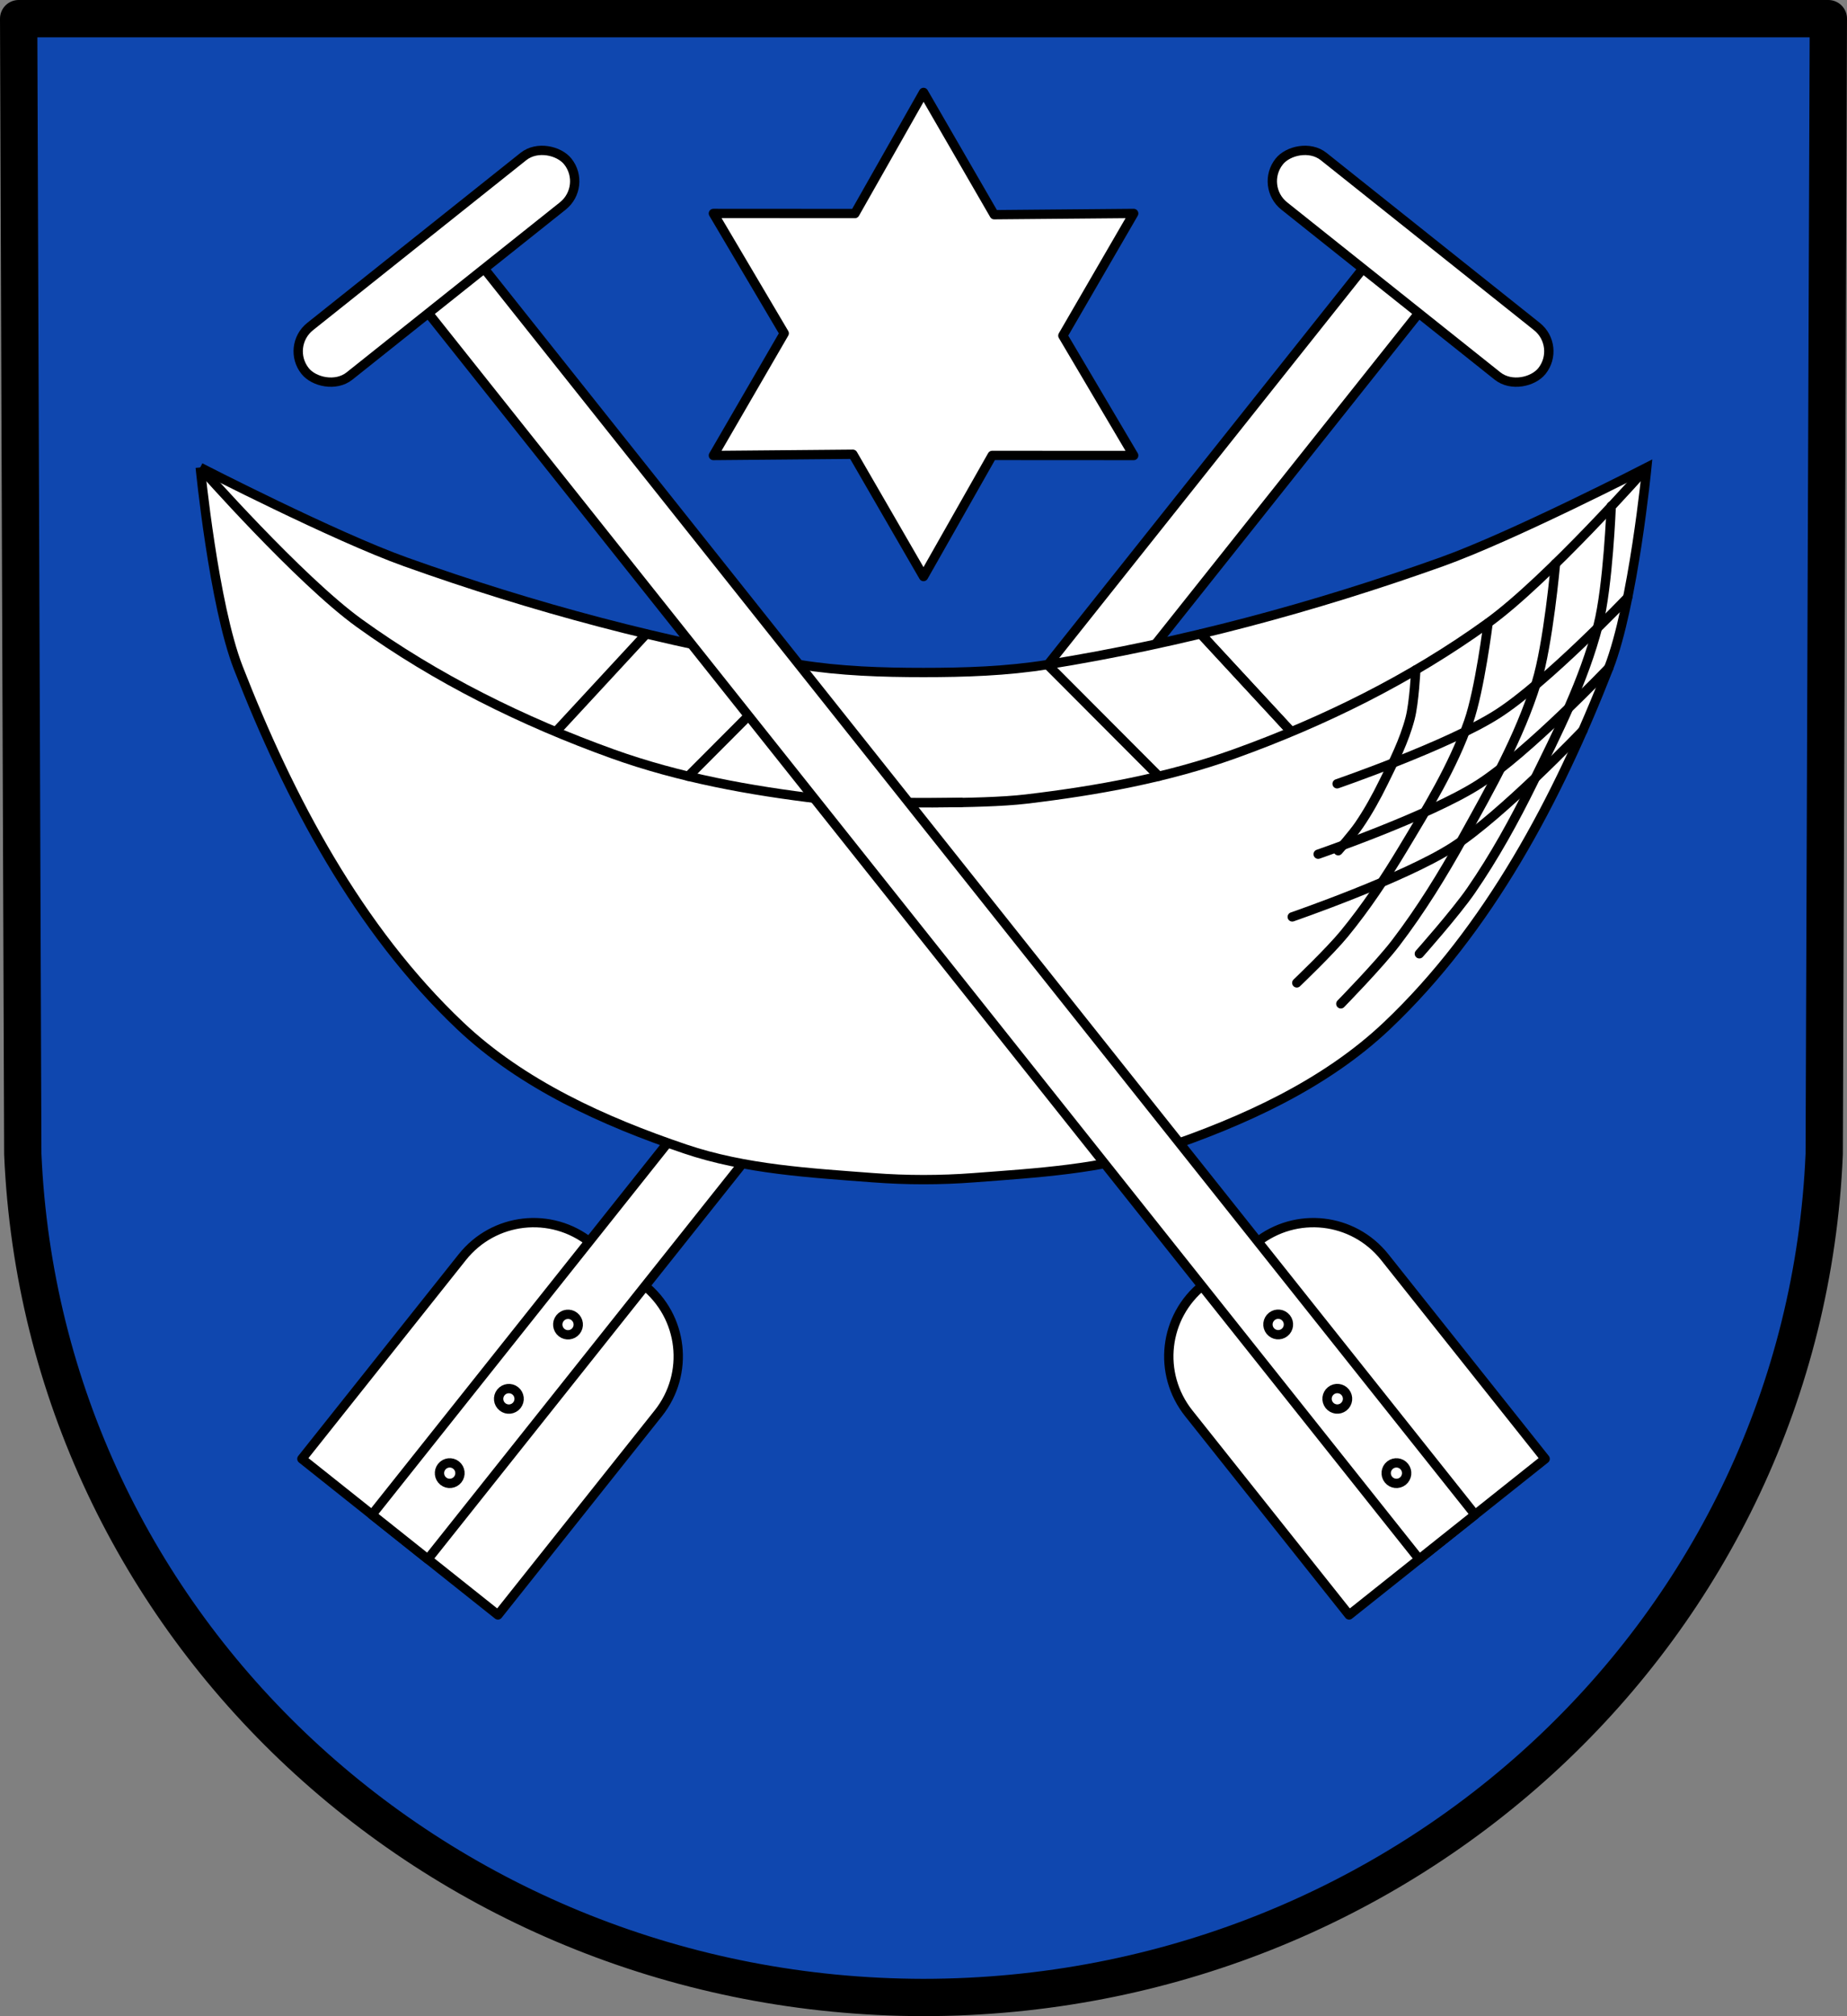 <?xml version="1.0" encoding="UTF-8" standalone="no"?>
<svg
   xmlns:dc="http://purl.org/dc/elements/1.1/"
   xmlns:cc="http://creativecommons.org/ns#"
   xmlns:rdf="http://www.w3.org/1999/02/22-rdf-syntax-ns#"
   xmlns:svg="http://www.w3.org/2000/svg"
   xmlns="http://www.w3.org/2000/svg"
   xmlns:xlink="http://www.w3.org/1999/xlink"
   xmlns:sodipodi="http://sodipodi.sourceforge.net/DTD/sodipodi-0.dtd"
   xmlns:inkscape="http://www.inkscape.org/namespaces/inkscape"
   width="990.74"
   height="1080.776"
   viewBox="0 0 990.741 1080.78"
   version="1.1"
   id="svg1113"
   sodipodi:docname="DEU_Schäftlarn_COA.svg"
   inkscape:version="0.92.5 (2060ec1f9f, 2020-04-08)">
  <rect x="0" y="0" width="990.741" height="1080.78" fill="#808080" stroke="none"/>
  <defs
     id="defs1117" />
  <sodipodi:namedview
     pagecolor="#ffffff"
     bordercolor="#666666"
     borderopacity="1"
     objecttolerance="10"
     gridtolerance="10"
     guidetolerance="10"
     inkscape:pageopacity="0"
     inkscape:pageshadow="2"
     inkscape:window-width="1920"
     inkscape:window-height="1046"
     id="namedview1115"
     showgrid="false"
     inkscape:zoom="0.73373194"
     inkscape:cx="495.36987"
     inkscape:cy="540.38816"
     inkscape:window-x="-11"
     inkscape:window-y="-11"
     inkscape:window-maximized="1"
     inkscape:current-layer="svg1113"
     fit-margin-top="0"
     fit-margin-left="0"
     fit-margin-right="0"
     fit-margin-bottom="0" />
  <path
     style="fill:#0f47af;fill-opacity:1;fill-rule:evenodd;stroke:none;stroke-width:20;stroke-linecap:round;stroke-linejoin:round;stroke-miterlimit:4;stroke-dasharray:none;stroke-opacity:1"
     inkscape:connector-curvature="0"
     d="M 980.742,10 978.523,618.628 C 967.719,873.019 754.249,1070.637 495.371,1070.78 236.725,1070.467 23.175,872.777 12.218,618.628 L 9.999,10 H 495.359 Z"
     id="path10563-0-6-2-6-6"
     sodipodi:nodetypes="ccccccc" />
  <path
     style="fill:none;fill-rule:evenodd;stroke:#000000;stroke-width:20;stroke-linecap:round;stroke-linejoin:round;stroke-miterlimit:4;stroke-dasharray:none;stroke-opacity:1"
     inkscape:connector-curvature="0"
     d="M 980.742,10 978.523,618.628 C 967.719,873.019 754.249,1070.637 495.371,1070.78 236.725,1070.467 23.175,872.777 12.218,618.628 L 9.999,10 H 495.359 Z"
     id="path10563-0-6-2-6"
     sodipodi:nodetypes="ccccccc" />
  <path
     d="m 345.287,688.79 c 21.237,16.899 24.725,47.594 7.829,68.828 L 267.093,865.718 161.936,782.037 247.958,673.938 c 16.899,-21.237 47.594,-24.725 68.828,-7.827 l 28.499,22.679 z"
     id="1"
     inkscape:connector-curvature="0"
     style="fill:#ffffff;stroke:#000000;stroke-width:5;stroke-linecap:round;stroke-linejoin:round" />
  <path
     d="m 761.287,167.532 -29.977,-23.854 -531.791,668.277 29.977,23.854 z"
     id="2"
     inkscape:connector-curvature="0"
     style="fill:#ffffff;stroke:#000000;stroke-width:5;stroke-linecap:round;stroke-linejoin:round" />
  <circle
     style="fill:#ffffff;stroke:#000000;stroke-width:5;stroke-linecap:round;stroke-linejoin:round"
     id="circle1041"
     cx="-680.861"
     cy="365.566"
     r="5.5"
     transform="matrix(-0.782,-0.623,-0.623,0.782,0,0)" />
  <circle
     style="fill:#ffffff;stroke:#000000;stroke-width:5;stroke-linecap:round;stroke-linejoin:round"
     id="circle1043"
     cx="-680.861"
     cy="416.486"
     r="5.5"
     transform="matrix(-0.782,-0.623,-0.623,0.782,0,0)" />
  <circle
     style="fill:#ffffff;stroke:#000000;stroke-width:5;stroke-linecap:round;stroke-linejoin:round"
     id="circle1045"
     cx="-680.861"
     cy="467.416"
     r="5.5"
     transform="matrix(-0.782,-0.623,-0.623,0.782,0,0)" />
  <rect
     rx="16.955"
     y="-376.852"
     x="-770.971"
     height="33.911"
     width="180.229"
     id="3"
     style="fill:#ffffff;stroke:#000000;stroke-width:5;stroke-linecap:round;stroke-linejoin:round"
     transform="matrix(-0.782,-0.623,-0.623,0.782,0,0)"
     ry="16.955" />
  <path
     style="fill:#ffffff;stroke:#000000;stroke-width:5.001;stroke-linecap:round;stroke-linejoin:round"
     inkscape:connector-curvature="0"
     id="path1054"
     d="m 495.387,309.05 -37.908,-65.539 -74.811,0.667 37.987,-65.492 -37.987,-64.261 75.894,0.045 36.831,-64.917 37.908,65.539 74.811,-0.667 -37.987,65.492 37.987,64.261 -75.894,-0.045 z" />
  <path
     style="fill:#ffffff;fill-rule:evenodd;stroke:#000000;stroke-width:5"
     inkscape:connector-curvature="0"
     id="path1056"
     d="m 107.406,250.585 c 0,0 7.19,73.49 20.428,107.46 27.32,70.11 64.37,140.09 119,191.83 33.29,31.52 77.21,51.34 120.64,66.03 32.27,10.917 67.07,12.852 101.04,15.432 17.863,1.356 35.88,1.356 53.742,0 33.972,-2.579 68.764,-4.515 101.04,-15.432 43.42,-14.689 87.35,-34.507 120.64,-66.03 54.638,-51.739 91.68,-121.72 119,-191.83 13.238,-33.973 20.426,-107.46 20.426,-107.46 0,0 -72.07,37.04 -110.12,50.621 -68.57,24.476 -139.48,43.517 -211.37,55.06 -21.926,3.522 -44.28,4.238 -66.49,4.238 -22.21,0 -44.56,-0.717 -66.49,-4.238 -71.886,-11.546 -142.8,-30.586 -211.37,-55.06 -38.05,-13.582 -110.12,-50.621 -110.12,-50.621" />
  <path
     style="fill:none;fill-rule:evenodd;stroke:#000000;stroke-width:5"
     inkscape:connector-curvature="0"
     id="path1060"
     d="m 107.406,250.585 c 0,0 53,60.11 85.22,83.38 41.34,29.847 87.95,52.886 135.93,70.13 35.852,12.885 73.859,19.748 111.69,24.24 25.23,2.997 76.19,1.735 76.19,1.735" />
  <path
     style="fill:none;fill-rule:evenodd;stroke:#000000;stroke-width:5"
     inkscape:connector-curvature="0"
     id="path1062"
     d="m 883.366,250.585 c 0,0 -53,60.11 -85.22,83.38 -41.34,29.847 -87.95,52.886 -135.93,70.13 -35.851,12.885 -73.859,19.748 -111.69,24.24 -25.23,2.997 -76.19,1.735 -76.19,1.735" />
  <path
     style="fill:none;fill-rule:evenodd;stroke:#000000;stroke-width:5;stroke-linecap:round"
     inkscape:connector-curvature="0"
     id="path1064"
     d="m 298.506,391.875 48.08,-51.956" />
  <path
     style="fill:none;fill-rule:evenodd;stroke:#000000;stroke-width:5;stroke-linecap:round"
     inkscape:connector-curvature="0"
     id="0"
     d="m 692.266,391.875 -48.08,-51.956" />
  <path
     style="fill:none;fill-rule:evenodd;stroke:#000000;stroke-width:5;stroke-linecap:round"
     inkscape:connector-curvature="0"
     id="path1071"
     d="m 428.896,356.275 -59.717,59.851" />
  <use
     height="100%"
     width="100%"
     y="0"
     x="0"
     id="use1073"
     xlink:href="#0" />
  <path
     style="fill:none;fill-rule:evenodd;stroke:#000000;stroke-width:5;stroke-linecap:round"
     d="m 561.866,356.275 59.717,59.851"
     id="path1075"
     inkscape:connector-curvature="0" />
  <path
     style="fill:none;fill-rule:evenodd;stroke:#000000;stroke-width:5;stroke-linecap:round;stroke-linejoin:round"
     inkscape:connector-curvature="0"
     id="path1077"
     d="m 834.376,302.185 c 0,0 -3.882,43.27 -10.274,63.866 -9.131,29.421 -24.622,56.58 -39.563,83.52 -10.728,19.344 -22.404,38.27 -35.827,55.855 -8.905,11.663 -29.483,32.69 -29.483,32.69" />
  <path
     style="fill:none;fill-rule:evenodd;stroke:#000000;stroke-width:5;stroke-linecap:round;stroke-linejoin:round"
     inkscape:connector-curvature="0"
     id="path1079"
     d="m 798.226,334.025 c 0,0 -4.517,35.896 -10.438,52.842 -8.459,24.21 -22.13,46.34 -35.33,68.31 -9.482,15.774 -19.739,31.18 -31.406,45.4 -7.74,9.437 -25.448,26.314 -25.448,26.314" />
  <path
     style="fill:none;fill-rule:evenodd;stroke:#000000;stroke-width:5;stroke-linecap:round;stroke-linejoin:round"
     inkscape:connector-curvature="0"
     id="path1081"
     d="m 759.436,359.125 c 0,0 -0.854,17.53 -3.046,25.937 -3.133,12.01 -8.801,23.2 -14.257,34.29 -3.917,7.964 -8.214,15.776 -13.218,23.07 -3.32,4.837 -11.08,13.621 -11.08,13.621" />
  <path
     style="fill:none;fill-rule:evenodd;stroke:#000000;stroke-width:5;stroke-linecap:round;stroke-linejoin:round"
     inkscape:connector-curvature="0"
     id="path1083"
     d="m 864.276,271.275 c 0,0 -1.692,43.18 -7.03,63.949 -7.623,29.674 -21.701,57.41 -35.24,84.91 -9.722,19.741 -20.411,39.12 -32.909,57.24 -8.291,12.02 -27.75,33.915 -27.75,33.915" />
  <path
     style="fill:none;fill-rule:evenodd;stroke:#000000;stroke-width:5;stroke-linecap:round"
     d="m 873.096,320.305 c 0,0 -43.48,45.536 -69.73,62.37 -26.36,16.9 -86.13,37.487 -86.13,37.487"
     id="path1087"
     inkscape:connector-curvature="0" />
  <path
     style="fill:none;fill-rule:evenodd;stroke:#000000;stroke-width:5;stroke-linecap:round"
     d="m 862.936,358.045 c 0,0 -43.48,45.536 -69.73,62.37 -26.36,16.9 -86.13,37.487 -86.13,37.487"
     id="path1089"
     inkscape:connector-curvature="0" />
  <path
     style="fill:none;fill-rule:evenodd;stroke:#000000;stroke-width:5;stroke-linecap:round"
     d="m 849.026,391.655 c 0,0 -43.48,45.536 -69.73,62.37 -26.36,16.9 -86.13,37.487 -86.13,37.487"
     id="path1091"
     inkscape:connector-curvature="0" />
  <use
     xlink:href="#1"
     id="use1095"
     x="0"
     y="0"
     width="100%"
     height="100%"
     transform="matrix(-1,0,0,1,990.761,0)" />
  <use
     xlink:href="#2"
     id="use1097"
     x="0"
     y="0"
     width="100%"
     height="100%"
     transform="matrix(-1,0,0,1,990.761,0)" />
  <circle
     style="fill:#ffffff;stroke:#000000;stroke-width:5;stroke-linecap:round;stroke-linejoin:round"
     id="circle1099"
     cx="94.392"
     cy="982.485"
     r="5.5"
     transform="rotate(-38.512)" />
  <circle
     style="fill:#ffffff;stroke:#000000;stroke-width:5;stroke-linecap:round;stroke-linejoin:round"
     id="circle1101"
     cx="94.392"
     cy="1033.405"
     r="5.5"
     transform="rotate(-38.512)" />
  <circle
     style="fill:#ffffff;stroke:#000000;stroke-width:5;stroke-linecap:round;stroke-linejoin:round"
     id="circle1103"
     cx="94.392"
     cy="1084.335"
     r="5.5"
     transform="rotate(-38.512)" />
  <use
     xlink:href="#3"
     id="use1107"
     x="0"
     y="0"
     width="100%"
     height="100%"
     transform="matrix(-1,0,0,1,990.761,0)" />
</svg>
